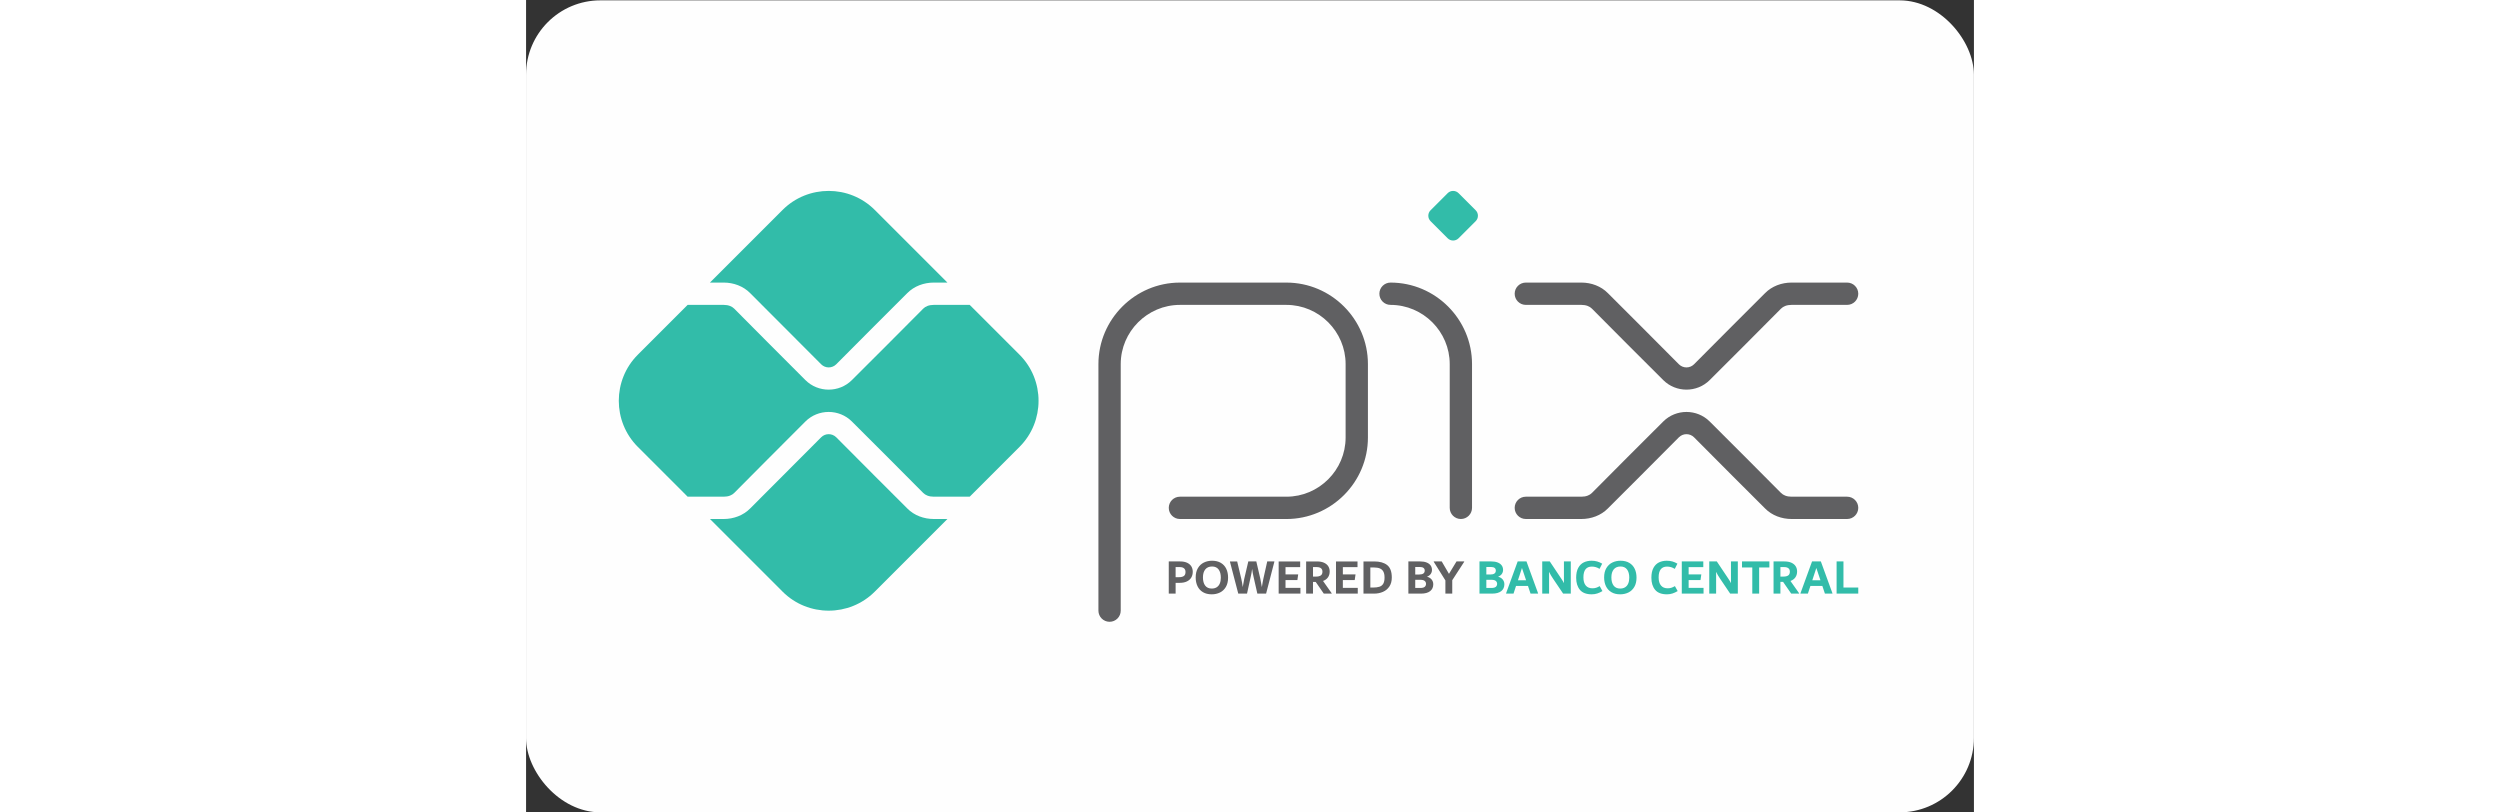 <svg height="812" viewBox="0 0 29700 16656.5" width="2500" xmlns="http://www.w3.org/2000/svg">
 <rect x="0" y="0" width="29700" height="16656.5" fill="#333333" stroke="none"/>
 <defs>
  <style type="text/css">
   <![CDATA[
    .fil0 {fill:#FEFEFE}
    .fil1 {fill:#32BCA9}
    .fil4 {fill:#32BCA9}
    .fil2 {fill:#606062;fill-rule:nonzero}
    .fil3 {fill:#32BCA9;fill-rule:nonzero}
   ]]>
  </style>
 </defs>
 <g id="Camada_x0020_1">
  <g id="_1966257017712">
   <g>
    <rect class="fil0" x="-0.53" y="7.11" width="29700" height="16656.55" rx="1525.75" ry="1525.75"/>
    <path class="fil1" d="M2291.95 7276.46l1022.32 -1022.32 740.72 0c47.14,0 91.28,7.57 129.4,22.39 33.51,13.05 63.14,31.65 86.47,55.51 0,4.12 1319.09,1324.24 1459.18,1464.32 130.87,130.86 303.98,196.23 477.36,196.22 172.82,-0.05 345.59,-65.47 476.57,-196.22 487.71,-487.7 977.34,-973.52 1461.93,-1464.32 23.32,-23.86 52.96,-42.46 86.47,-55.51 38.12,-14.82 82.26,-22.39 129.39,-22.39l738.88 0 1022.32 1022.32c519.7,519.7 519.7,1370.13 0,1889.84l-1022.32 1022.31 -738.88 0c-47.13,0 -91.27,-7.56 -129.39,-22.39 -33.51,-13.04 -63.15,-31.65 -86.47,-55.51 -484.59,-490.8 -974.22,-976.61 -1461.93,-1464.32 -130.98,-130.75 -303.75,-196.17 -476.57,-196.21 -173.38,-0.02 -346.49,65.36 -477.36,196.21 -140.09,140.09 -1459.18,1460.21 -1459.18,1464.32 -23.33,23.86 -52.96,42.47 -86.47,55.51 -38.12,14.83 -82.26,22.39 -129.4,22.39l-740.72 0 -1022.32 -1022.31c-519.7,-519.71 -519.7,-1370.14 0,-1889.84zm1479.91 -1479.91l1490.67 -1490.67c519.72,-519.72 1370.13,-519.72 1889.85,0l1490.67 1490.67 -281.29 0c-200.09,0 -401.23,72.65 -542.54,216.85 -2.44,-2.35 -1334.44,1336.88 -1457.44,1459.88 -42.63,42.3 -98.58,63.5 -154.38,63.5 -55.43,0 -111.19,-21.3 -153.84,-63.94 -135.33,-135.32 -1455.77,-1459.67 -1456.03,-1459.44 -141.3,-144.2 -342.44,-216.85 -542.54,-216.85l-283.13 0zm4871.19 4849.66l-1490.67 1490.66c-519.72,519.71 -1370.13,519.71 -1889.85,0l-1490.67 -1490.66 283.13 0c200.1,0 401.24,-72.65 542.54,-216.86 0.26,0.23 1320.7,-1324.11 1456.03,-1459.44 42.65,-42.63 98.41,-63.94 153.84,-63.94 55.8,0 111.75,21.2 154.38,63.5 123,123 1455,1462.23 1457.44,1459.88 141.31,144.21 342.45,216.86 542.54,216.86l281.29 0z"/>
    <g>
     <path class="fil2" d="M24279.9 7796.36c-130.98,130.75 -303.75,196.17 -476.57,196.22 -172.82,-0.05 -345.59,-65.47 -476.57,-196.22 -487.7,-487.7 -977.33,-973.52 -1461.92,-1464.32 -23.33,-23.86 -52.96,-42.46 -86.48,-55.51 -38.11,-14.82 -82.26,-22.39 -129.39,-22.39l-1140.86 0c-126.36,0 -228.8,-102.44 -228.8,-228.8 0,-126.35 102.44,-228.79 228.8,-228.79l1140.86 0c200.09,0 401.24,72.65 542.54,216.85 2.44,-2.35 1334.44,1336.88 1457.45,1459.88 42.63,42.3 98.58,63.5 154.37,63.5 55.8,0 111.75,-21.2 154.38,-63.5 123,-123 1455,-1462.23 1457.44,-1459.88 141.31,-144.2 342.45,-216.85 542.54,-216.85l1140.87 0c126.35,0 228.79,102.44 228.79,228.79 0,126.36 -102.44,228.8 -228.79,228.8l-1140.87 0c-47.13,0 -91.27,7.57 -129.39,22.39 -33.51,13.05 -63.15,31.65 -86.47,55.51 -484.59,490.8 -974.22,976.62 -1461.93,1464.32zm-6547.34 -1542.22c-126.36,0 -228.8,-102.44 -228.8,-228.8 0,-126.35 102.44,-228.79 228.8,-228.79 459.96,0 877.98,188.04 1180.87,490.94 302.92,302.91 490.96,720.95 490.96,1180.88l0 2949.04c0,126.36 -102.44,228.8 -228.8,228.8 -126.36,0 -228.8,-102.44 -228.8,-228.8l0 -2949.04c0,-333.65 -136.7,-637.18 -356.88,-857.36 -220.16,-220.17 -523.7,-356.87 -857.35,-356.87zm-4320.17 4392.07c-126.36,0 -228.8,-102.44 -228.8,-228.8 0,-126.36 102.44,-228.8 228.8,-228.8l2184.59 0c333.68,0 637.22,-136.68 857.38,-356.85 220.16,-220.16 356.85,-523.7 356.85,-857.38l0 -1506.01c0,-333.68 -136.69,-637.21 -356.85,-857.38 -220.16,-220.16 -523.7,-356.85 -857.38,-356.85l-2184.59 0c-333.67,0 -637.19,136.67 -857.37,356.87 -220.17,220.16 -356.87,523.7 -356.87,857.36l0 5057.5c0,126.36 -102.44,228.8 -228.79,228.8 -126.36,0 -228.8,-102.44 -228.8,-228.8l0 -5057.5c0,-459.96 188.04,-877.99 490.94,-1180.88 302.9,-302.92 720.96,-490.94 1180.89,-490.94l2184.59 0c459.97,0 878,188.02 1180.9,490.92 302.9,302.9 490.92,720.93 490.92,1180.9l0 1506.01c0,459.96 -188.02,878.01 -490.92,1180.9 -302.9,302.9 -720.93,490.93 -1180.9,490.93l-2184.59 0zm13686.17 0c126.35,0 228.79,-102.44 228.79,-228.8 0,-126.36 -102.44,-228.8 -228.79,-228.8l-1140.87 0c-47.13,0 -91.27,-7.56 -129.39,-22.39 -33.51,-13.04 -63.15,-31.65 -86.47,-55.51 -484.59,-490.8 -974.22,-976.61 -1461.93,-1464.32 -130.98,-130.75 -303.75,-196.17 -476.57,-196.21 -172.82,0.04 -345.59,65.46 -476.57,196.21 -487.7,487.71 -977.33,973.52 -1461.92,1464.32 -23.33,23.86 -52.96,42.47 -86.48,55.51 -38.11,14.83 -82.26,22.39 -129.39,22.39l-1140.86 0c-126.36,0 -228.8,102.44 -228.8,228.8 0,126.36 102.44,228.8 228.8,228.8l1140.86 0c200.09,0 401.24,-72.65 542.54,-216.86 2.44,2.35 1334.44,-1336.88 1457.45,-1459.88 42.63,-42.3 98.58,-63.5 154.37,-63.5 55.8,0 111.75,21.2 154.38,63.5 123,123 1455,1462.23 1457.44,1459.88 141.31,144.21 342.45,216.86 542.54,216.86l1140.87 0z"/>
     <path class="fil2" d="M13414.93 11516.54c58.44,0 107,9.17 145.73,27.52 38.73,18.35 67.6,43.32 86.64,74.91 19.02,31.58 28.54,68.1 28.54,109.54 0,44.18 -10.04,83.41 -29.9,117.73 -19.87,34.3 -49.94,61.13 -90.21,80.5 -40.25,19.36 -89.17,29.05 -146.91,29.05l-84.6 0 0 221.15 -140.63 0 0 -660.4 231.34 0zm5066.15 312.87c28.54,7.48 52.49,19.19 71.86,35.16 19.36,15.97 33.63,34.15 42.8,54.53 9.18,20.38 13.76,41.78 13.76,64.2 0,61.84 -21.74,109.57 -65.22,143.2 -43.49,33.63 -105.65,50.44 -186.5,50.44l-258.87 0 0 -660.4 241.54 0c52.32,0 96.64,7.31 132.99,21.9 36.35,14.62 63.7,34.99 82.05,61.15 18.35,26.16 27.51,56.91 27.51,92.24 0,29.21 -8.49,56.22 -25.47,81.02 -16.99,24.81 -42.46,43.66 -76.45,56.56zm-241.53 -198.73l0 153.89 81.36 0c75.59,0 113.3,-26.83 113.3,-80.51 0,-23.78 -8.5,-41.96 -25.31,-54.53 -16.82,-12.57 -41.27,-18.85 -73.55,-18.85l-95.8 0zm103.78 430.08c42.3,0 72.36,-7.64 90.38,-22.93 17.99,-15.28 26.99,-35.84 26.99,-61.67 0,-25.13 -9.33,-45.18 -28.02,-60.12 -18.68,-14.95 -47.05,-22.43 -85.09,-22.43l-108.04 0 0 167.15 103.78 0zm900.08 -544.22l0 8.15 -244.6 377.08 0 275.17 -140.65 0 0 -271.09 -238.47 -381.16 0 -8.15 163.05 0 148.8 254.79 154.91 -254.79 156.96 0zm-5848.52 323.06c42.3,0 74.91,-7.97 97.83,-23.94 22.93,-15.97 34.32,-43.66 34.32,-83.06 0,-33.3 -10.2,-58.27 -30.75,-74.91 -20.38,-16.65 -48.91,-24.97 -85.78,-24.97l-86.29 0 0 206.88 70.67 0zm670.24 351.6c-70.65,0 -130.61,-14.59 -179.87,-43.82 -49.26,-29.21 -86.47,-69.8 -111.6,-121.78 -25.14,-51.98 -37.71,-112.28 -37.71,-180.9 0,-76.1 15.28,-139.78 45.87,-191.09 30.56,-51.3 71.17,-89.34 121.78,-114.14 50.62,-24.81 106.85,-37.21 168.67,-37.21 70.67,0 130.63,14.62 179.88,43.84 49.25,29.21 86.29,69.8 111.09,121.78 24.8,51.97 37.2,112.28 37.2,180.91 0,76.08 -15.13,139.78 -45.36,191.07 -30.23,51.3 -70.65,89.36 -121.28,114.16 -50.61,24.78 -106.83,37.18 -168.67,37.18zm0 -118.21c40.09,0 74.24,-9 102.43,-27.01 28.2,-18 49.26,-43.82 63.19,-77.46 13.93,-33.63 20.9,-73.2 20.9,-118.73 0,-72.01 -15.3,-128.23 -45.87,-168.65 -30.58,-40.44 -75.08,-60.65 -133.51,-60.65 -61.15,0 -107.69,19.88 -139.63,59.63 -31.92,39.73 -47.89,94.26 -47.89,163.56 0,72.02 15.28,128.24 45.86,168.67 30.57,40.43 75.41,60.64 134.52,60.64zm1284.14 -556.45l0 8.15 -169.18 652.25 -179.37 0 -81.53 -361.79c-9.52,-40.08 -18,-88.66 -25.48,-145.74 -7.47,57.08 -15.97,105.66 -25.48,145.74l-79.49 361.79 -179.38 0 -170.19 -652.25 0 -8.15 147.77 0 84.6 357.72c4.76,19.02 9.85,44.16 15.28,75.41 5.43,31.25 10.19,62.17 14.26,92.74 10.88,-69.98 21.07,-126.02 30.58,-168.15l83.58 -357.72 164.08 0 81.52 350.58c12.24,55.03 23.11,113.8 32.61,176.31 4.09,-28.54 9,-58.77 14.79,-90.69 5.78,-31.94 11.37,-60.48 16.82,-85.62l78.46 -350.58 145.75 0zm229.3 542.17l305.75 0 0 118.23 -446.39 0 0 -660.4 441.29 0 0 117.21 -300.65 0 0 148.79 259.88 0 -16.47 116.18 -243.41 0 0 159.99zm946.79 110.07l0 8.16 -161.71 0 -165.94 -240.51 -55.55 0 0 240.51 -140.64 0 0 -660.4 221.16 0c58.42,0 107.17,9 146.25,27 39.06,18.01 68.1,42.46 87.12,73.38 19.04,30.92 28.54,66.08 28.54,105.49 0,46.19 -11.54,86.11 -34.65,119.74 -23.1,33.63 -57.07,58.6 -101.91,74.91l177.33 251.72zm-383.2 -341.41l63.53 0c41.61,0 73.72,-7.81 96.31,-23.43 22.59,-15.63 33.8,-41.44 33.8,-77.45 0,-31.26 -10.02,-54.7 -30.23,-70.32 -20.05,-15.64 -48.25,-23.45 -84.25,-23.45l-79.16 0 0 194.65zm612.5 231.34l305.76 0 0 118.23 -446.39 0 0 -660.4 441.29 0 0 117.21 -300.66 0 0 148.79 259.89 0 -16.47 116.18 -243.42 0 0 159.99zm643.09 -542.17c114.14,0 202.81,24.97 266.01,74.91 63.17,49.94 94.76,135.04 94.76,255.29 0,73.38 -16.64,134.87 -49.94,184.46 -33.28,49.6 -77.62,86.29 -132.99,110.07 -55.37,23.77 -116.35,35.67 -182.93,35.67l-215.04 0 0 -660.4 220.13 0zm-32.61 536.07c58.09,0 104.46,-5.61 139.28,-16.82 34.82,-11.21 60.98,-31.76 78.65,-61.65 17.83,-29.9 26.66,-72.37 26.66,-127.4 0,-50.96 -7.98,-91.38 -23.95,-121.28 -15.95,-29.89 -39.57,-51.46 -70.65,-64.72 -31.26,-13.24 -70.67,-19.87 -118.23,-19.87l-78.64 0 0 411.74 46.88 0z"/>
    </g>
    <path class="fil3" d="M23403.52 12191.2c-110.74,0 -191.77,-30.73 -243.06,-92.22 -51.3,-61.5 -76.96,-143.86 -76.96,-247.14 0,-83.58 14.28,-151.35 42.8,-203.33 28.54,-51.97 66.42,-89.34 113.64,-112.09 47.22,-22.76 100.4,-34.16 159.5,-34.16 41.45,0 79.49,4.93 114.14,14.78 34.66,9.86 69.31,24.97 103.95,45.37l-54.34 107c-48.42,-31.26 -101.07,-46.88 -157.8,-46.88 -115.34,0 -173.09,73.72 -173.09,221.15 0,73.38 16.14,129.1 48.25,167.14 32.09,38.06 77.45,57.08 136.22,57.08 30.07,0 56.22,-3.91 78.81,-11.73 22.59,-7.81 46.21,-18.86 70.66,-33.12l56.39 101.91c-36.69,21.75 -72.53,38.22 -107.52,49.44 -34.99,11.21 -72.18,16.8 -111.59,16.8zm-3464.06 -361.79c28.53,7.48 52.48,19.19 71.85,35.16 19.36,15.97 33.64,34.15 42.8,54.53 9.19,20.38 13.76,41.78 13.76,64.2 0,61.84 -21.73,109.57 -65.22,143.2 -43.49,33.63 -105.64,50.44 -186.5,50.44l-258.86 0 0 -660.4 241.53 0c52.32,0 96.65,7.31 132.99,21.9 36.35,14.62 63.7,34.99 82.05,61.15 18.35,26.16 27.52,56.91 27.52,92.24 0,29.21 -8.5,56.22 -25.48,81.02 -16.99,24.81 -42.46,43.66 -76.44,56.56zm-241.54 -198.73l0 153.89 81.36 0c75.6,0 113.3,-26.83 113.3,-80.51 0,-23.78 -8.49,-41.96 -25.3,-54.53 -16.83,-12.57 -41.28,-18.85 -73.55,-18.85l-95.81 0zm103.78 430.08c42.3,0 72.36,-7.64 90.38,-22.93 18,-15.28 27,-35.84 27,-61.67 0,-25.13 -9.34,-45.18 -28.02,-60.12 -18.69,-14.95 -47.06,-22.43 -85.1,-22.43l-108.04 0 0 167.15 103.78 0zm719.7 -544.22l237.46 652.24 0 8.16 -153.89 0 -53.01 -157.96 -244.58 0 -51.99 157.96 -151.84 0 0 -8.16 237.46 -652.24 180.39 0zm-175.29 386.26l167.12 0 -84.57 -251.74 -82.55 251.74zm1084.34 -386.26l0 660.4 -156.94 0 -207.56 -307.78c-17.83,-27.18 -32.78,-50.79 -45.01,-70.83 -12.24,-20.05 -24.29,-42.64 -35.85,-67.77l0 446.38 -140.63 0 0 -660.4 154.91 0 226.08 338.35c2.72,4.08 8.83,13.42 18.34,28.03 9.51,14.61 18.18,28.37 26.16,41.28 7.81,12.9 14.44,25.47 19.87,37.7l0 -445.36 140.63 0zm430.08 674.66c-110.73,0 -191.76,-30.73 -243.06,-92.22 -51.29,-61.5 -76.95,-143.86 -76.95,-247.14 0,-83.58 14.28,-151.35 42.8,-203.33 28.54,-51.97 66.41,-89.34 113.64,-112.09 47.22,-22.76 100.4,-34.16 159.5,-34.16 41.44,0 79.49,4.93 114.14,14.78 34.66,9.86 69.31,24.97 103.95,45.37l-54.35 107c-48.41,-31.26 -101.06,-46.88 -157.79,-46.88 -115.34,0 -173.09,73.72 -173.09,221.15 0,73.38 16.13,129.1 48.24,167.14 32.1,38.06 77.46,57.08 136.23,57.08 30.06,0 56.22,-3.91 78.81,-11.73 22.59,-7.81 46.2,-18.86 70.65,-33.12l56.4 101.91c-36.69,21.75 -72.53,38.22 -107.52,49.44 -34.99,11.21 -72.18,16.8 -111.6,16.8zm582.95 0c-70.65,0 -130.61,-14.59 -179.87,-43.82 -49.26,-29.21 -86.47,-69.8 -111.6,-121.78 -25.14,-51.98 -37.71,-112.28 -37.71,-180.9 0,-76.1 15.28,-139.78 45.87,-191.09 30.56,-51.3 71.17,-89.34 121.78,-114.14 50.62,-24.81 106.85,-37.21 168.67,-37.21 70.67,0 130.63,14.62 179.88,43.84 49.25,29.21 86.29,69.8 111.09,121.78 24.8,51.97 37.2,112.28 37.2,180.91 0,76.08 -15.13,139.78 -45.36,191.07 -30.23,51.3 -70.65,89.36 -121.28,114.16 -50.61,24.78 -106.83,37.18 -168.67,37.18zm0 -118.21c40.09,0 74.24,-9 102.43,-27.01 28.2,-18 49.26,-43.82 63.19,-77.46 13.93,-33.63 20.9,-73.2 20.9,-118.73 0,-72.01 -15.3,-128.23 -45.87,-168.65 -30.58,-40.44 -75.08,-60.65 -133.51,-60.65 -61.15,0 -107.69,19.88 -139.63,59.63 -31.92,39.73 -47.89,94.26 -47.89,163.56 0,72.02 15.28,128.24 45.86,168.67 30.57,40.43 75.41,60.64 134.52,60.64zm1404.38 -14.28l305.75 0 0 118.23 -446.39 0 0 -660.4 441.29 0 0 117.21 -300.65 0 0 148.79 259.88 0 -16.47 116.18 -243.41 0 0 159.99zm1008.95 -542.17l0 660.4 -156.94 0 -207.57 -307.78c-17.83,-27.18 -32.77,-50.79 -45.01,-70.83 -12.23,-20.05 -24.28,-42.64 -35.84,-67.77l0 446.38 -140.64 0 0 -660.4 154.91 0 226.09 338.35c2.71,4.08 8.83,13.42 18.33,28.03 9.52,14.61 18.18,28.37 26.16,41.28 7.81,12.9 14.45,25.47 19.88,37.7l0 -445.36 140.63 0zm647.16 0l0 123.31 -209.94 0 0 537.09 -140.65 0 0 -537.09 -210.95 0 0 -123.31 561.54 0zm609.44 652.24l0 8.16 -161.71 0 -165.94 -240.51 -55.55 0 0 240.51 -140.64 0 0 -660.4 221.16 0c58.42,0 107.17,9 146.25,27 39.06,18.01 68.1,42.46 87.12,73.38 19.04,30.92 28.54,66.08 28.54,105.49 0,46.19 -11.54,86.11 -34.65,119.74 -23.1,33.63 -57.07,58.6 -101.91,74.91l177.33 251.72zm-383.2 -341.41l63.53 0c41.61,0 73.72,-7.81 96.31,-23.43 22.59,-15.63 33.8,-41.44 33.8,-77.45 0,-31.26 -10.02,-54.7 -30.23,-70.32 -20.05,-15.64 -48.25,-23.45 -84.25,-23.45l-79.16 0 0 194.65zm829.59 -310.83l237.46 652.24 0 8.16 -153.89 0 -53 -157.96 -244.59 0 -51.98 157.96 -151.85 0 0 -8.16 237.46 -652.24 180.39 0zm-175.29 386.26l167.13 0 -84.58 -251.74 -82.55 251.74zm638.99 149.81l303.7 0 0 124.33 -444.34 0 0 -660.4 140.64 0 0 536.07z"/>
    <path class="fil4" d="M18553.78 4313.33c151.77,-151.77 199.37,-199.38 351.16,-351.16 61.44,-61.44 161.97,-61.44 223.41,0 151.77,151.77 199.39,199.39 351.16,351.16 61.44,61.44 61.44,161.97 0,223.41 -151.78,151.78 -199.39,199.39 -351.16,351.16 -61.44,61.44 -161.97,61.44 -223.41,0 -151.77,-151.77 -199.39,-199.39 -351.16,-351.16 -61.44,-61.44 -61.44,-161.97 0,-223.41z"/>
   </g>
  </g>
 </g>
</svg>
